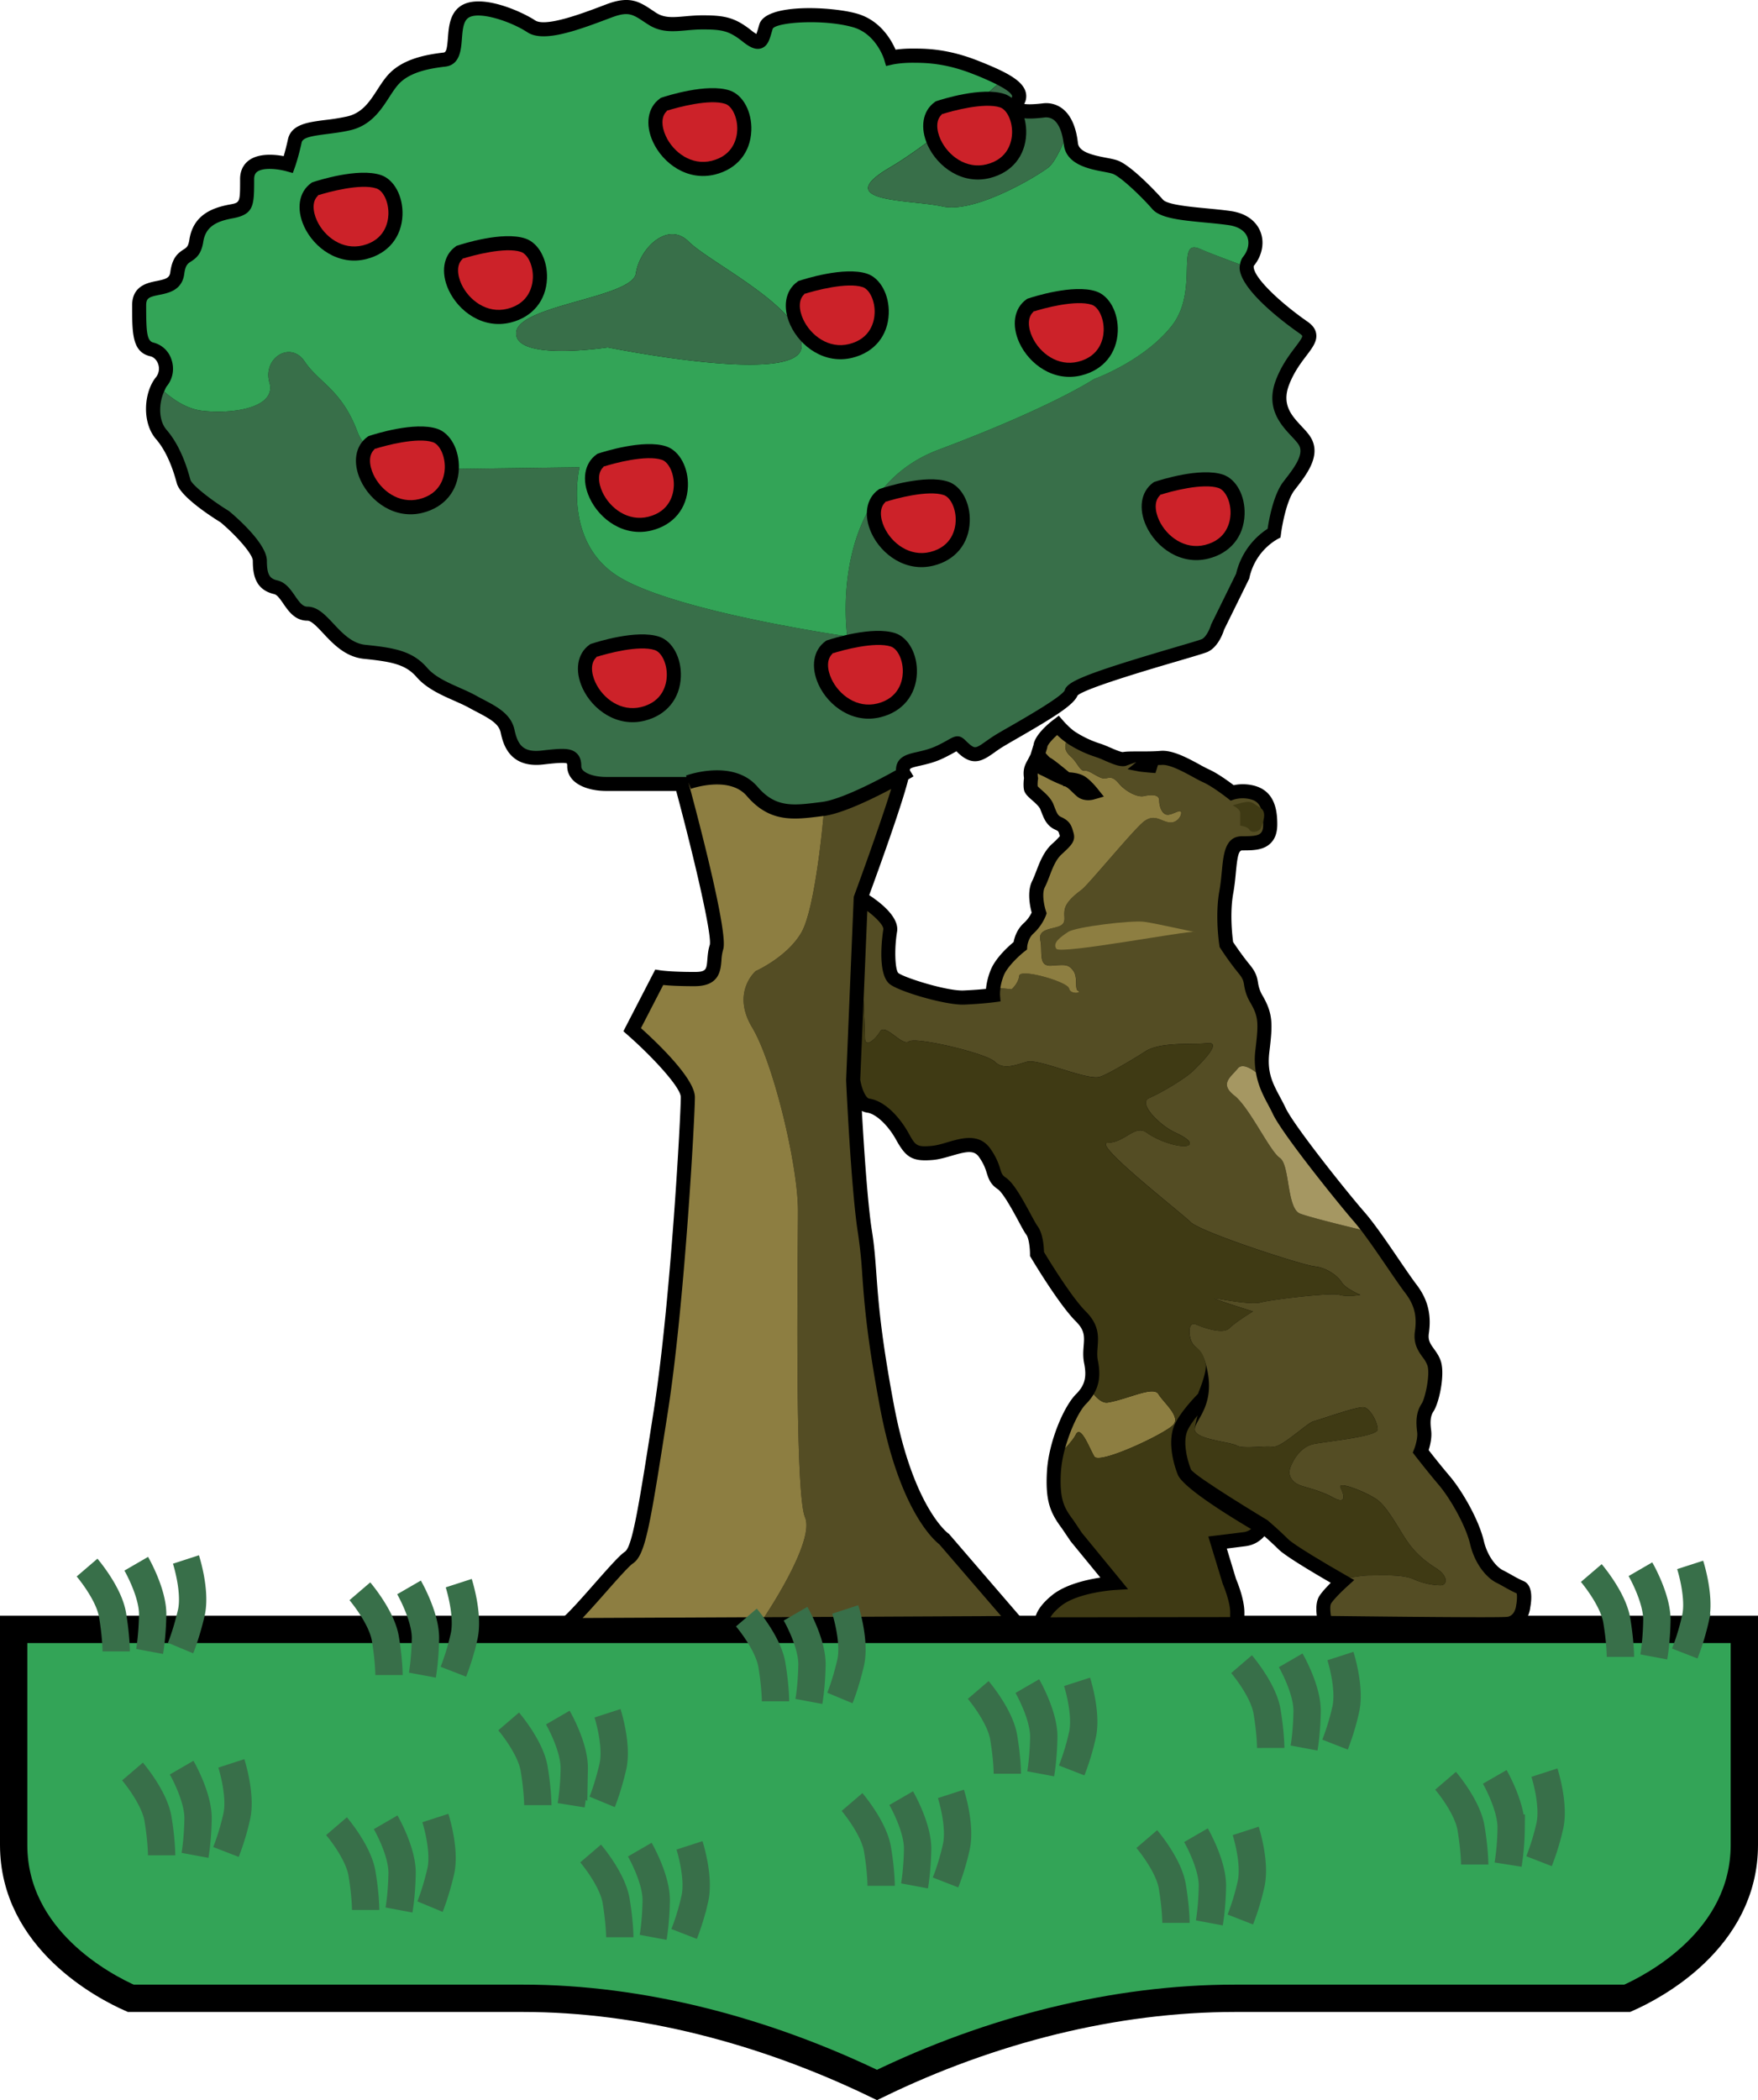<?xml version="1.0" encoding="UTF-8" standalone="no"?>
<svg
   width="877.586"
   height="1048.271"
   viewBox="0 0 67.664 80.824"
   version="1.1"
   id="svg972"
   sodipodi:docname="inmo-madrid.svg"
   inkscape:version="1.1.1 (3bf5ae0d25, 2021-09-20)"
   xmlns:inkscape="http://www.inkscape.org/namespaces/inkscape"
   xmlns:sodipodi="http://sodipodi.sourceforge.net/DTD/sodipodi-0.dtd"
   xmlns="http://www.w3.org/2000/svg"
   xmlns:svg="http://www.w3.org/2000/svg">
  <defs
     id="defs976" />
  <sodipodi:namedview
     id="namedview974"
     pagecolor="#ffffff"
     bordercolor="#666666"
     borderopacity="1.0"
     inkscape:pageshadow="2"
     inkscape:pageopacity="0.0"
     inkscape:pagecheckerboard="0"
     showgrid="false"
     fit-margin-top="0"
     fit-margin-left="0"
     fit-margin-right="0"
     fit-margin-bottom="0"
     inkscape:zoom="0.1558"
     inkscape:cx="635.43004"
     inkscape:cy="921.05263"
     inkscape:window-width="1680"
     inkscape:window-height="987"
     inkscape:window-x="-8"
     inkscape:window-y="1031"
     inkscape:window-maximized="1"
     inkscape:current-layer="svg972" />
  <path
     fill-rule="evenodd"
     clip-rule="evenodd"
     fill="#ffffff"
     fill-opacity="0"
     d="M -62.275,-80.157 H 130.481 V 112.599 H -62.275 Z"
     id="path824" />
  <path
     d="m 0.526,62.707 v 8.295 c 0,3.646 3.508,5.462 4.507,5.902 h 15.1 c 4.525,0 9.259,1.222 13.622,3.335 4.378,-2.131 9.162,-3.335 13.775,-3.335 h 15.1 c 1,-0.44 4.508,-2.257 4.508,-5.902 v -8.295 z"
     fill-rule="evenodd"
     clip-rule="evenodd"
     fill="#33a457"
     stroke="#000000"
     stroke-width="1.052"
     stroke-miterlimit="2.613"
     id="path886" />
  <path
     d="m 58.635,60.846 a 4.683,4.683 0 0 1 -0.451,-0.234 c -0.117,-0.065 -0.24,-0.133 -0.35,-0.189 -0.209,-0.104 -0.572,-0.488 -0.723,-1.121 -0.189,-0.807 -0.828,-1.922 -1.311,-2.492 a 30.714,30.714 0 0 1 -0.812,-1.002 c 0.055,-0.178 0.131,-0.479 0.096,-0.76 -0.039,-0.301 -0.037,-0.539 0.086,-0.725 0.221,-0.329 0.447,-1.4 0.293,-1.915 -0.061,-0.204 -0.17,-0.356 -0.266,-0.49 -0.145,-0.2 -0.24,-0.333 -0.201,-0.604 0.105,-0.734 -0.045,-1.318 -0.486,-1.891 -0.158,-0.207 -0.4,-0.562 -0.656,-0.936 -0.447,-0.658 -0.955,-1.403 -1.344,-1.848 -0.619,-0.706 -2.701,-3.306 -3.029,-4.003 a 9.162,9.162 0 0 0 -0.223,-0.434 c -0.277,-0.521 -0.496,-0.933 -0.402,-1.711 0.127,-1.056 0.15,-1.456 -0.25,-2.156 a 1.342,1.342 0 0 1 -0.186,-0.516 c -0.031,-0.188 -0.064,-0.383 -0.316,-0.689 -0.32,-0.392 -0.57,-0.77 -0.643,-0.878 -0.029,-0.226 -0.135,-1.11 0.008,-1.887 0.049,-0.275 0.076,-0.547 0.098,-0.787 0.051,-0.529 0.092,-0.851 0.24,-0.851 0.404,0 0.822,0 1.1,-0.278 0.172,-0.17 0.254,-0.408 0.254,-0.728 0,-0.524 -0.088,-1.245 -0.842,-1.472 a 1.745,1.745 0 0 0 -0.836,-0.032 c -0.191,-0.145 -0.625,-0.461 -0.949,-0.605 a 4.99,4.99 0 0 1 -0.355,-0.185 c -0.465,-0.252 -1.041,-0.568 -1.508,-0.53 -0.248,0.022 -0.545,0.022 -0.805,0.022 -0.322,0 -0.525,0 -0.654,0.026 l 0.008,-10e-4 c -0.08,0.003 -0.34,-0.109 -0.494,-0.176 -0.152,-0.065 -0.297,-0.128 -0.424,-0.164 a 4.03,4.03 0 0 1 -0.918,-0.44 c -0.225,-0.15 -0.461,-0.425 -0.465,-0.428 l -0.166,-0.193 -0.203,0.154 c -0.172,0.131 -0.734,0.588 -0.775,0.997 l 0.01,-0.05 -0.098,0.324 -0.02,0.065 -0.061,0.116 c -0.018,0.037 -0.037,0.071 -0.055,0.104 -0.1,0.179 -0.188,0.354 -0.139,0.692 -0.01,0.08 -0.031,0.285 0,0.448 0.031,0.154 0.156,0.265 0.316,0.405 0.115,0.102 0.271,0.242 0.312,0.344 l 0.041,0.105 c 0.102,0.264 0.207,0.538 0.541,0.686 0.113,0.052 0.115,0.059 0.15,0.173 l 0.021,0.072 a 2.924,2.924 0 0 1 -0.305,0.304 c -0.311,0.287 -0.465,0.685 -0.6,1.036 -0.055,0.142 -0.105,0.275 -0.162,0.389 -0.203,0.407 -0.082,0.976 -0.018,1.213 a 1.335,1.335 0 0 1 -0.301,0.404 c -0.268,0.24 -0.361,0.559 -0.395,0.732 -0.189,0.157 -0.682,0.594 -0.877,1.064 a 2.667,2.667 0 0 0 -0.186,0.737 c -0.188,0.02 -0.48,0.044 -0.861,0.061 -0.643,0.028 -2.291,-0.495 -2.513,-0.673 -0.118,-0.114 -0.165,-0.886 -0.048,-1.588 0.093,-0.56 -0.647,-1.13 -1.072,-1.407 0.335,-0.913 1.257,-3.457 1.504,-4.455 l 0.201,-0.116 -0.139,-0.233 c 0,-0.069 0,-0.09 0.393,-0.179 0.256,-0.058 0.574,-0.129 0.932,-0.306 0.201,-0.099 0.338,-0.176 0.43,-0.228 l 0.037,-0.021 c 0.043,0.045 0.092,0.095 0.18,0.165 0.52,0.421 0.898,0.151 1.268,-0.108 0.082,-0.059 0.166,-0.119 0.262,-0.181 0.133,-0.085 0.377,-0.226 0.658,-0.388 1.471,-0.846 2.148,-1.283 2.293,-1.634 0.289,-0.274 2.801,-1.014 3.879,-1.329 0.689,-0.203 1.025,-0.303 1.131,-0.351 0.406,-0.188 0.594,-0.732 0.631,-0.853 l 0.951,-1.932 0.016,-0.03 0.006,-0.032 a 2.279,2.279 0 0 1 1.072,-1.486 l 0.125,-0.066 0.02,-0.141 c 0.041,-0.336 0.219,-1.292 0.514,-1.675 l 0.041,-0.053 c 0.424,-0.546 0.949,-1.225 0.643,-1.884 -0.086,-0.187 -0.24,-0.351 -0.404,-0.526 -0.381,-0.408 -0.777,-0.831 -0.484,-1.597 0.188,-0.489 0.453,-0.839 0.666,-1.12 0.236,-0.312 0.424,-0.559 0.377,-0.851 -0.027,-0.175 -0.135,-0.323 -0.326,-0.457 -0.959,-0.664 -2.012,-1.618 -2.076,-2.078 -0.01,-0.06 0.006,-0.079 0.014,-0.088 0.312,-0.387 0.406,-0.884 0.244,-1.297 -0.098,-0.251 -0.379,-0.689 -1.15,-0.799 -0.297,-0.042 -0.621,-0.073 -0.932,-0.103 -0.637,-0.06 -1.506,-0.143 -1.67,-0.333 -0.219,-0.252 -1.213,-1.313 -1.74,-1.507 -0.119,-0.044 -0.271,-0.073 -0.449,-0.107 -0.551,-0.105 -1.049,-0.227 -1.086,-0.572 -0.045,-0.421 -0.184,-0.99 -0.58,-1.307 a 1.026,1.026 0 0 0 -0.779,-0.213 c -0.432,0.05 -0.621,0.037 -0.707,0.02 a 0.605,0.605 0 0 0 0.041,-0.506 c -0.154,-0.426 -0.779,-0.746 -1.811,-1.153 -1.188,-0.471 -2.035,-0.471 -2.543,-0.471 -0.268,0 -0.486,0.021 -0.639,0.042 -0.166,-0.383 -0.595,-1.134 -1.486,-1.387 -0.962,-0.274 -3.502,-0.408 -3.754,0.407 a 5.288,5.288 0 0 0 -0.05,0.17 3.59,3.59 0 0 1 -0.067,0.206 1.402,1.402 0 0 1 -0.188,-0.132 C 28.292,0.674 27.9,0.59 27.045,0.59 c -0.249,0 -0.478,0.02 -0.679,0.038 -0.465,0.041 -0.801,0.071 -1.126,-0.144 l -0.112,-0.075 c -0.506,-0.338 -0.873,-0.583 -1.76,-0.254 l -0.254,0.096 c -0.687,0.259 -2.116,0.799 -2.516,0.534 -0.52,-0.343 -2.18,-1.103 -2.924,-0.513 -0.365,0.289 -0.403,0.784 -0.434,1.182 -0.03,0.391 -0.059,0.557 -0.162,0.568 -0.702,0.081 -1.577,0.25 -2.123,0.838 -0.161,0.174 -0.296,0.384 -0.428,0.587 -0.299,0.462 -0.582,0.899 -1.163,1.034 a 8.189,8.189 0 0 1 -0.833,0.135 c -0.68,0.086 -1.322,0.167 -1.449,0.75 -0.06,0.274 -0.119,0.492 -0.163,0.642 -0.349,-0.064 -0.961,-0.122 -1.347,0.169 -0.151,0.114 -0.331,0.331 -0.331,0.715 0,0.904 0,0.904 -0.389,0.977 -0.649,0.119 -1.413,0.382 -1.563,1.355 -0.041,0.26 -0.103,0.301 -0.229,0.381 -0.224,0.145 -0.431,0.319 -0.505,0.867 -0.028,0.213 -0.137,0.265 -0.525,0.342 -0.353,0.07 -0.944,0.188 -0.944,0.938 0,1.082 0,1.797 0.699,1.959 0.136,0.031 0.249,0.144 0.303,0.3 a 0.53,0.53 0 0 1 -0.086,0.507 c -0.46,0.566 -0.558,1.731 0.005,2.383 0.493,0.568 0.723,1.421 0.799,1.7 0.137,0.509 1.302,1.265 1.687,1.503 0.6,0.507 1.238,1.218 1.238,1.478 0,0.54 0.098,1.114 0.821,1.282 0.118,0.026 0.232,0.193 0.354,0.369 0.201,0.291 0.451,0.654 0.929,0.654 0.151,0 0.379,0.244 0.599,0.479 0.382,0.408 0.856,0.916 1.574,0.989 1.058,0.108 1.603,0.213 2.023,0.698 0.379,0.438 0.941,0.688 1.438,0.908 0.213,0.095 0.415,0.184 0.591,0.281 0.1,0.056 0.2,0.108 0.296,0.158 0.52,0.273 0.843,0.458 0.915,0.792 0.082,0.379 0.3,1.385 1.641,1.229 0.304,-0.035 0.806,-0.093 0.909,-0.038 a 0.332,0.332 0 0 1 0.011,0.108 c 0,0.202 0.08,0.389 0.231,0.541 0.256,0.254 0.728,0.407 1.262,0.407 h 2.701 c 0.712,2.654 1.38,5.547 1.294,5.923 -0.063,0.189 -0.079,0.381 -0.093,0.548 -0.033,0.4 -0.041,0.495 -0.493,0.495 -0.93,0 -1.315,-0.061 -1.319,-0.062 l -0.194,-0.031 -0.091,0.175 -1.039,2.012 -0.097,0.189 0.159,0.14 c 0.986,0.866 2.05,2.027 2.05,2.393 0,0.726 -0.392,7.916 -1.036,12.033 -0.565,3.617 -0.823,5.269 -1.116,5.464 -0.199,0.133 -0.576,0.555 -1.173,1.232 -0.441,0.502 -1.109,1.258 -1.277,1.345 l 0.124,0.52 17.397,-0.082 0.588,-0.003 -0.383,-0.446 -2.779,-3.226 -0.021,-0.026 -0.031,-0.021 c -0.012,-0.008 -1.352,-1.001 -2.092,-4.954 -0.502,-2.674 -0.597,-3.98 -0.673,-5.03 -0.042,-0.571 -0.077,-1.065 -0.17,-1.648 -0.169,-1.059 -0.312,-3.258 -0.389,-4.627 a 0.62,0.62 0 0 0 0.212,0.068 c 0.332,0.048 0.794,0.482 1.1,1.032 0.375,0.677 0.61,0.862 1.43,0.788 0.24,-0.022 0.482,-0.094 0.717,-0.162 0.586,-0.172 0.863,-0.219 1.049,0.047 0.191,0.273 0.252,0.463 0.303,0.629 0.066,0.206 0.133,0.42 0.418,0.609 0.209,0.141 0.59,0.845 0.795,1.224 0.135,0.252 0.232,0.433 0.307,0.532 0.096,0.126 0.141,0.52 0.141,0.746 v 0.073 l 0.039,0.065 c 0.043,0.072 1.062,1.788 1.729,2.454 0.344,0.343 0.324,0.579 0.297,0.937 -0.016,0.198 -0.033,0.423 0.02,0.678 0.105,0.534 0.023,0.845 -0.316,1.184 -0.473,0.473 -1.051,1.842 -1.117,2.967 -0.066,1.133 0.123,1.591 0.572,2.191 l 0.338,0.5 c 0.01,0.014 0.721,0.88 1.146,1.399 -0.529,0.08 -1.35,0.264 -1.861,0.679 -0.855,0.696 -0.656,1.168 -0.607,1.256 l 0.076,0.141 h 0.16 l 7.346,-0.01 0.049,0.049 c 0.006,0 0.172,-0.069 0.172,-0.069 0.199,-0.082 0.209,-0.298 0.209,-0.703 0,-0.521 -0.283,-1.198 -0.322,-1.289 l -0.355,-1.171 0.719,-0.091 c 0.35,-0.043 0.58,-0.221 0.727,-0.385 0.158,0.14 0.367,0.329 0.541,0.503 0.27,0.27 1.436,0.957 2.014,1.291 -0.15,0.151 -0.326,0.338 -0.43,0.494 -0.238,0.357 -0.07,1.004 -0.035,1.129 l 0.057,0.194 0.201,0.003 c 0.264,0.003 6.484,0.081 7.033,0.035 0.607,-0.051 0.822,-0.615 0.852,-0.907 0.056,-0.3 0.108,-0.868 -0.263,-1.016 z"
     fill-rule="evenodd"
     clip-rule="evenodd"
     id="path892" />
  <path
     d="m 49.704,16.784 c -0.4,-0.43 -1.008,-1.079 -0.594,-2.162 0.213,-0.561 0.518,-0.962 0.738,-1.254 0.113,-0.149 0.285,-0.375 0.275,-0.438 0,-10e-4 -0.01,-0.034 -0.1,-0.096 -0.363,-0.251 -2.178,-1.55 -2.305,-2.448 a 0.612,0.612 0 0 1 0.01,-0.21 37.75,37.75 0 0 1 -1.557,-0.604 c -0.949,-0.407 0,1.628 -1.084,2.983 -1.086,1.356 -2.984,2.035 -2.984,2.035 0,0 -1.627,1.084 -5.967,2.712 -4.339,1.626 -3.525,7.187 -3.525,7.187 0,0 -6.645,-0.948 -8.815,-2.306 -2.169,-1.355 -1.491,-4.203 -1.491,-4.203 l -4.644,0.062 c 0,0 -3.291,0.215 -3.9,-1.418 -0.609,-1.634 -1.491,-1.899 -2.034,-2.713 -0.542,-0.813 -1.627,-0.136 -1.356,0.813 0.271,0.949 -1.356,1.22 -2.576,1.084 -0.58,-0.063 -1.093,-0.404 -1.478,-0.742 -0.192,0.41 -0.244,1.087 0.098,1.481 0.574,0.663 0.829,1.605 0.913,1.915 0.05,0.185 0.736,0.743 1.47,1.196 l 0.017,0.01 0.016,0.014 c 0.338,0.283 1.441,1.261 1.441,1.901 0,0.562 0.129,0.69 0.401,0.753 0.323,0.075 0.511,0.349 0.678,0.59 0.18,0.261 0.299,0.421 0.483,0.421 0.387,0 0.682,0.315 0.996,0.65 0.336,0.359 0.717,0.767 1.233,0.819 1.101,0.113 1.811,0.229 2.377,0.883 0.299,0.347 0.782,0.562 1.248,0.768 0.215,0.096 0.437,0.194 0.635,0.303 0.095,0.054 0.191,0.104 0.285,0.153 0.523,0.274 1.064,0.559 1.193,1.157 0.127,0.586 0.332,0.888 1.049,0.805 0.736,-0.084 1.1,-0.116 1.336,0.095 0.169,0.149 0.188,0.365 0.188,0.515 0,0.035 0.008,0.092 0.073,0.156 0.151,0.152 0.497,0.25 0.878,0.25 h 3.099 l -0.02,-0.055 c 0.074,-0.026 1.828,-0.647 2.753,0.432 0.694,0.81 1.362,0.725 2.374,0.598 l 0.099,-0.012 c 0.753,-0.095 2.165,-0.836 2.855,-1.221 0.003,-0.52 0.434,-0.618 0.815,-0.703 0.238,-0.055 0.512,-0.116 0.811,-0.264 0.188,-0.093 0.312,-0.163 0.402,-0.215 0.246,-0.137 0.408,-0.209 0.652,0.039 0.041,0.041 0.092,0.091 0.172,0.158 0.188,0.15 0.229,0.143 0.613,-0.131 0.084,-0.059 0.178,-0.125 0.283,-0.193 0.143,-0.093 0.393,-0.236 0.682,-0.401 0.578,-0.334 1.938,-1.114 2.068,-1.369 0,0 -0.004,0.008 -0.008,0.022 0.068,-0.339 0.689,-0.627 4.227,-1.667 0.482,-0.142 0.979,-0.287 1.057,-0.323 0.15,-0.069 0.295,-0.359 0.35,-0.543 l 0.008,-0.023 0.01,-0.021 0.949,-1.929 a 2.836,2.836 0 0 1 1.213,-1.73 c 0.053,-0.359 0.229,-1.322 0.605,-1.808 l 0.041,-0.054 c 0.35,-0.451 0.746,-0.963 0.578,-1.323 -0.05,-0.105 -0.175,-0.239 -0.309,-0.381 z"
     fill-rule="evenodd"
     clip-rule="evenodd"
     fill="#386f49"
     id="path894" />
  <path
     d="m 10.371,14.725 c -0.271,-0.949 0.814,-1.627 1.356,-0.813 0.543,0.813 1.425,1.079 2.034,2.713 0.61,1.633 3.9,1.418 3.9,1.418 l 4.644,-0.062 c 0,0 -0.678,2.848 1.491,4.203 2.17,1.357 8.815,2.306 8.815,2.306 0,0 -0.814,-5.561 3.525,-7.187 4.34,-1.628 5.967,-2.712 5.967,-2.712 0,0 1.898,-0.678 2.984,-2.035 1.084,-1.355 0.135,-3.391 1.084,-2.983 0.381,0.163 0.977,0.39 1.557,0.604 a 0.612,0.612 0 0 1 0.119,-0.296 c 0.191,-0.235 0.252,-0.525 0.162,-0.758 -0.096,-0.244 -0.354,-0.407 -0.723,-0.459 -0.285,-0.041 -0.602,-0.071 -0.908,-0.1 -0.922,-0.088 -1.721,-0.164 -2.027,-0.519 -0.402,-0.464 -1.211,-1.24 -1.518,-1.354 -0.076,-0.028 -0.217,-0.055 -0.363,-0.083 -0.539,-0.102 -1.439,-0.273 -1.523,-1.046 l -0.014,-0.079 c -0.189,0.436 -0.4,0.824 -0.592,0.969 -0.543,0.407 -2.848,1.763 -4.068,1.492 -1.221,-0.271 -4.34,-0.136 -2.035,-1.492 1.306,-0.768 2.958,-2.144 4.146,-3.194 a 10.969,10.969 0 0 0 -0.934,-0.41 c -1.092,-0.433 -1.875,-0.433 -2.344,-0.433 -0.448,0 -0.75,0.068 -0.753,0.068 0,0 -0.249,0.058 -0.249,0.056 l -0.072,-0.245 c -0.003,-0.01 -0.302,-0.99 -1.199,-1.246 -1.128,-0.321 -2.918,-0.199 -3.09,0.053 a 6.259,6.259 0 0 0 -0.045,0.153 c -0.079,0.271 -0.152,0.527 -0.4,0.606 -0.242,0.078 -0.485,-0.078 -0.713,-0.259 -0.522,-0.413 -0.783,-0.468 -1.542,-0.468 -0.225,0 -0.432,0.018 -0.631,0.036 -0.509,0.045 -0.99,0.087 -1.473,-0.232 l -0.114,-0.073 c -0.48,-0.322 -0.642,-0.429 -1.271,-0.197 l -0.251,0.094 C 22.052,1.234 20.881,1.626 20.297,1.241 19.659,0.82 18.389,0.398 18.008,0.7 c -0.179,0.142 -0.205,0.476 -0.23,0.799 -0.033,0.422 -0.077,1 -0.641,1.065 -0.609,0.07 -1.362,0.21 -1.787,0.667 -0.129,0.14 -0.247,0.321 -0.371,0.513 -0.312,0.483 -0.701,1.084 -1.496,1.268 -0.308,0.071 -0.616,0.11 -0.887,0.145 -0.586,0.074 -0.945,0.133 -0.986,0.327 -0.125,0.576 -0.25,0.923 -0.255,0.938 l -0.086,0.237 -0.243,-0.068 c -0.311,-0.088 -0.891,-0.159 -1.129,0.021 -0.049,0.037 -0.115,0.106 -0.115,0.282 0,1.014 0,1.356 -0.833,1.509 -0.609,0.113 -1.034,0.31 -1.126,0.906 -0.072,0.462 -0.264,0.621 -0.471,0.754 -0.129,0.084 -0.215,0.139 -0.261,0.483 -0.085,0.628 -0.61,0.731 -0.957,0.801 -0.412,0.082 -0.508,0.129 -0.508,0.406 0,1.012 0.022,1.372 0.279,1.431 a 0.978,0.978 0 0 1 0.694,0.652 c 0.122,0.355 0.056,0.739 -0.178,1.026 -0.041,0.051 -0.07,0.132 -0.104,0.204 0.385,0.338 0.898,0.678 1.478,0.742 1.22,0.137 2.847,-0.134 2.576,-1.083 z m 14.104,-4.204 c 0.135,-0.949 1.22,-2.034 2.034,-1.221 0.813,0.814 4.476,2.577 4.34,4.069 -0.135,1.492 -7.459,0 -7.459,0 0,0 -3.525,0.542 -3.525,-0.542 0,-1.084 4.474,-1.357 4.61,-2.306 z"
     fill-rule="evenodd"
     clip-rule="evenodd"
     fill="#33a457"
     id="path896" />
  <path
     d="m 23.39,13.369 c 0,0 7.324,1.492 7.459,0 0.136,-1.492 -3.526,-3.255 -4.34,-4.069 -0.813,-0.813 -1.898,0.271 -2.034,1.221 -0.136,0.949 -4.611,1.221 -4.611,2.306 0,1.085 3.526,0.542 3.526,0.542 z M 36.274,7.945 c 1.221,0.271 3.525,-1.085 4.068,-1.492 0.191,-0.145 0.402,-0.533 0.592,-0.969 -0.055,-0.409 -0.182,-0.716 -0.367,-0.863 a 0.489,0.489 0 0 0 -0.377,-0.098 c -0.641,0.074 -1.076,0.064 -1.264,-0.212 -0.072,-0.108 -0.129,-0.293 0.016,-0.562 0.021,-0.037 0.016,-0.052 0.01,-0.064 -0.047,-0.128 -0.285,-0.281 -0.566,-0.424 -1.188,1.05 -2.84,2.426 -4.146,3.194 -2.307,1.354 0.813,1.218 2.034,1.49 z"
     fill-rule="evenodd"
     clip-rule="evenodd"
     fill="#386f49"
     id="path898" />
  <path
     d="m 58.375,61.322 a 6.175,6.175 0 0 1 -0.455,-0.236 c -0.113,-0.063 -0.23,-0.13 -0.328,-0.178 -0.373,-0.186 -0.828,-0.717 -1.008,-1.483 -0.166,-0.704 -0.754,-1.74 -1.197,-2.267 -0.475,-0.56 -0.912,-1.129 -0.918,-1.134 0,0 -0.094,-0.122 -0.092,-0.122 l 0.057,-0.144 c 0.041,-0.104 0.141,-0.421 0.111,-0.645 -0.045,-0.364 -0.057,-0.748 0.174,-1.093 0.129,-0.193 0.33,-1.107 0.225,-1.458 a 1.12,1.12 0 0 0 -0.188,-0.33 c -0.162,-0.227 -0.367,-0.509 -0.297,-0.998 0.086,-0.594 -0.025,-1.023 -0.379,-1.483 -0.168,-0.219 -0.402,-0.562 -0.674,-0.96 -0.342,-0.501 -0.717,-1.051 -1.039,-1.469 -0.66,-0.158 -1.945,-0.476 -2.328,-0.618 -0.52,-0.195 -0.389,-1.883 -0.779,-2.143 -0.389,-0.26 -1.168,-1.947 -1.752,-2.401 -0.584,-0.455 -0.129,-0.715 0.131,-1.039 0.164,-0.206 0.486,-0.02 0.699,0.145 a 2.84,2.84 0 0 1 -0.021,-0.84 c 0.127,-1.055 0.125,-1.286 -0.182,-1.823 a 1.817,1.817 0 0 1 -0.25,-0.693 c -0.025,-0.149 -0.041,-0.241 -0.201,-0.438 -0.395,-0.482 -0.697,-0.957 -0.711,-0.978 l -0.031,-0.048 -0.008,-0.055 c -0.008,-0.047 -0.178,-1.139 0.002,-2.124 0.045,-0.253 0.068,-0.501 0.092,-0.741 0.062,-0.66 0.127,-1.343 0.779,-1.343 0.656,0 0.811,-0.042 0.811,-0.463 0,-0.718 -0.219,-0.882 -0.455,-0.952 a 1.208,1.208 0 0 0 -0.658,-0.002 l -0.139,0.046 -0.115,-0.091 c -0.006,-0.004 -0.584,-0.457 -0.938,-0.614 -0.111,-0.049 -0.242,-0.121 -0.395,-0.204 -0.357,-0.195 -0.898,-0.491 -1.203,-0.465 -0.047,0.004 -0.098,0 -0.146,0.004 l -0.096,0.309 a 11.297,11.297 0 0 1 -0.621,-0.059 l -0.453,-0.088 0.332,-0.269 c -0.035,0.003 -0.393,0.137 -0.412,0.142 -0.221,0.044 -0.492,-0.074 -0.809,-0.211 a 3.496,3.496 0 0 0 -0.357,-0.141 4.512,4.512 0 0 1 -1.07,-0.512 c -0.018,-0.012 -0.029,-0.026 -0.047,-0.04 -0.053,0.153 -0.061,0.331 0.176,0.537 0.26,0.228 0.357,0.585 0.551,0.552 0.195,-0.032 0.584,0.357 0.812,0.291 0.227,-0.064 0.324,0 0.52,0.229 0.193,0.227 0.648,0.519 0.941,0.454 0.291,-0.064 0.584,-0.064 0.584,0.162 0,0.228 0.098,0.52 0.293,0.552 0.193,0.033 0.518,-0.227 0.551,-0.097 0.031,0.13 -0.162,0.454 -0.486,0.39 -0.324,-0.064 -0.553,-0.325 -0.941,-0.033 -0.391,0.293 -2.143,2.436 -2.402,2.629 -0.26,0.195 -0.584,0.455 -0.648,0.747 -0.066,0.292 0.096,0.52 -0.195,0.649 -0.293,0.13 -0.844,0.098 -0.746,0.551 0.096,0.455 -0.098,1.007 0.422,0.976 0.52,-0.033 0.648,-0.066 0.844,0.194 0.195,0.259 0.033,0.713 0.195,0.778 0.162,0.065 -0.293,0.163 -0.357,-0.097 -0.066,-0.26 -1.883,-0.78 -1.916,-0.487 -0.031,0.292 -0.291,0.519 -0.291,0.519 l -0.434,-0.046 a 1.505,1.505 0 0 0 -0.02,0.26 l 0.02,0.256 -0.256,0.034 c -0.018,0.002 -0.459,0.059 -1.135,0.089 -0.703,0.031 -2.511,-0.499 -2.875,-0.791 -0.519,-0.415 -0.256,-2.032 -0.245,-2.101 0.023,-0.135 -0.245,-0.432 -0.616,-0.711 l -0.143,3.426 c 0.032,0.771 0.054,1.355 0.054,1.467 0,0.391 0.39,0.065 0.585,-0.259 0.194,-0.324 0.843,0.583 1.103,0.39 0.26,-0.195 2.986,0.453 3.311,0.778 0.324,0.324 0.779,0.13 1.234,0 0.453,-0.13 2.271,0.715 2.791,0.584 0.289,-0.072 1.492,-0.8 1.752,-0.974 0.586,-0.389 1.818,-0.26 2.402,-0.324 0.584,-0.064 -0.195,0.714 -0.52,1.038 -0.324,0.325 -1.266,0.877 -1.721,1.071 -0.453,0.195 0.416,1.062 1.008,1.331 0.713,0.324 0.648,0.52 0.324,0.52 -0.324,0 -0.975,-0.195 -1.428,-0.52 -0.455,-0.324 -0.846,0.39 -1.494,0.39 -0.648,0 2.791,2.662 3.182,3.051 0.389,0.39 4.303,1.661 4.777,1.709 0.477,0.048 0.904,0.38 1.047,0.618 0.143,0.237 0.713,0.476 0.713,0.476 0,0 -0.475,0.096 -0.807,0 -0.334,-0.095 -2.664,0.19 -2.998,0.286 -0.332,0.094 -1.189,-0.048 -1.713,-0.143 -0.523,-0.096 1.383,0.495 1.383,0.495 0,0 -0.668,0.408 -0.906,0.646 -0.238,0.238 -0.951,0 -1.283,-0.143 -0.334,-0.142 -0.287,0.477 -0.145,0.714 0.145,0.238 0.342,0.185 0.516,0.796 0.445,1.569 -0.42,2.153 -0.42,2.533 0,0.38 1.379,0.476 1.617,0.618 0.238,0.142 1.047,0 1.379,0.048 0.334,0.048 1.312,-0.912 1.58,-0.985 0.355,-0.097 1.703,-0.584 1.939,-0.537 0.238,0.049 0.523,0.571 0.523,0.856 0,0.286 -2.188,0.476 -2.52,0.571 -0.334,0.095 -0.619,0.38 -0.809,0.809 -0.191,0.428 0.094,0.665 0.332,0.761 0.238,0.096 0.762,0.19 1.285,0.476 0.521,0.286 0.428,-0.095 0.285,-0.38 -0.143,-0.286 1.045,0.19 1.426,0.476 0.381,0.286 0.809,1.094 1.094,1.521 0.285,0.429 0.619,0.762 1.143,1.094 0.523,0.334 0.428,0.666 0.189,0.666 -0.236,0 -0.617,-0.047 -1.047,-0.237 -0.428,-0.19 -1.188,-0.143 -1.711,-0.143 -0.168,0 -0.441,0.036 -0.732,0.084 l 0.164,0.093 -0.277,0.252 c -0.125,0.112 -0.479,0.449 -0.611,0.648 -0.047,0.071 -0.041,0.281 -0.008,0.484 2.283,0.028 6.361,0.069 6.768,0.035 0.303,-0.025 0.354,-0.382 0.361,-0.446 0.033,-0.17 0.041,-0.376 0.019,-0.457 z"
     fill-rule="evenodd"
     clip-rule="evenodd"
     fill="#544d24"
     id="path900" />
  <path
     d="m 42.12,56.054 c 0.195,0.324 2.793,-0.909 3.051,-1.234 0.26,-0.324 -0.389,-0.844 -0.584,-1.168 -0.193,-0.325 -1.168,0.194 -1.947,0.324 -0.18,0.031 -0.373,-0.113 -0.545,-0.32 a 2.028,2.028 0 0 1 -0.301,0.383 c -0.246,0.245 -0.596,0.952 -0.801,1.707 0.178,-0.192 0.342,-0.39 0.414,-0.536 0.193,-0.39 0.519,0.519 0.713,0.844 z m -2.889,-18.502 c 0.033,-0.293 1.85,0.228 1.916,0.487 0.064,0.26 0.52,0.162 0.357,0.097 -0.163,-0.065 0,-0.52 -0.195,-0.778 -0.195,-0.261 -0.324,-0.228 -0.844,-0.194 -0.52,0.031 -0.326,-0.521 -0.422,-0.976 -0.098,-0.453 0.453,-0.421 0.746,-0.551 0.291,-0.13 0.129,-0.357 0.195,-0.649 0.064,-0.292 0.389,-0.552 0.648,-0.747 0.26,-0.193 2.012,-2.336 2.402,-2.629 0.389,-0.292 0.617,-0.031 0.941,0.033 0.324,0.064 0.518,-0.26 0.486,-0.39 -0.033,-0.13 -0.357,0.13 -0.551,0.097 -0.195,-0.032 -0.293,-0.324 -0.293,-0.552 0,-0.227 -0.293,-0.227 -0.584,-0.162 -0.293,0.064 -0.748,-0.228 -0.941,-0.454 -0.195,-0.229 -0.293,-0.293 -0.52,-0.229 -0.229,0.066 -0.617,-0.323 -0.812,-0.291 -0.193,0.033 -0.291,-0.324 -0.551,-0.552 -0.236,-0.206 -0.229,-0.384 -0.176,-0.537 a 2.795,2.795 0 0 1 -0.344,-0.288 c -0.205,0.184 -0.371,0.381 -0.379,0.463 l -0.002,0.025 -0.008,0.025 -0.055,0.183 c 0.072,0.084 0.145,0.161 0.176,0.179 0.129,0.064 0.512,0.379 0.729,0.56 0.133,0.008 0.361,0.034 0.537,0.122 0.236,0.118 0.494,0.433 0.545,0.495 l 0.254,0.318 -0.393,0.112 c -0.035,0.01 -0.369,0.097 -0.633,-0.114 -0.059,-0.048 -0.115,-0.104 -0.176,-0.162 -0.094,-0.092 -0.207,-0.198 -0.297,-0.233 h -0.041 l -0.045,-0.038 a 5.539,5.539 0 0 1 -0.594,-0.271 5.41,5.41 0 0 0 -0.271,-0.133 c -0.033,-0.014 -0.062,-0.036 -0.094,-0.056 -0.002,0.042 -0.006,0.078 0.006,0.144 l 0.008,0.045 -0.006,0.046 c -0.01,0.068 -0.018,0.188 -0.01,0.262 0.029,0.032 0.092,0.091 0.145,0.137 0.164,0.145 0.367,0.325 0.457,0.548 l 0.043,0.111 c 0.094,0.243 0.137,0.334 0.254,0.386 0.316,0.14 0.393,0.314 0.451,0.512 l 0.018,0.061 c 0.115,0.345 -0.062,0.51 -0.453,0.87 -0.217,0.201 -0.342,0.521 -0.459,0.832 -0.057,0.148 -0.115,0.3 -0.186,0.437 -0.111,0.224 -0.031,0.675 0.045,0.905 l 0.029,0.09 -0.031,0.09 c -0.006,0.015 -0.145,0.389 -0.482,0.693 -0.205,0.185 -0.234,0.49 -0.234,0.491 l -0.008,0.12 -0.096,0.074 c -0.172,0.135 -0.648,0.562 -0.795,0.914 a 2.194,2.194 0 0 0 -0.135,0.495 l 0.434,0.046 c 0.003,0 0.263,-0.227 0.294,-0.519 z"
     fill-rule="evenodd"
     clip-rule="evenodd"
     fill="#8d7e41"
     id="path902" />
  <path
     d="m 47.639,41.122 c -0.26,0.324 -0.715,0.584 -0.131,1.039 0.584,0.454 1.363,2.142 1.752,2.401 0.391,0.26 0.26,1.947 0.779,2.143 0.383,0.143 1.668,0.46 2.328,0.618 a 8.325,8.325 0 0 0 -0.266,-0.327 c -0.541,-0.619 -2.742,-3.342 -3.111,-4.129 -0.068,-0.144 -0.141,-0.278 -0.211,-0.41 -0.186,-0.349 -0.365,-0.718 -0.441,-1.19 -0.213,-0.164 -0.535,-0.351 -0.699,-0.145 z"
     fill-rule="evenodd"
     clip-rule="evenodd"
     fill="#a59762"
     id="path904" />
  <path
     d="m 48.514,31.093 c -0.26,-0.162 -0.324,-0.26 -0.551,-0.228 -0.229,0.032 -0.52,0.13 -0.52,0.13 0,0 0.291,0.13 0.291,0.292 v 0.486 c 0,0 0.293,0.033 0.357,0.162 0.064,0.131 0.389,0.098 0.455,-0.098 0.066,-0.192 0.228,-0.582 -0.032,-0.744 z"
     fill-rule="evenodd"
     clip-rule="evenodd"
     fill="#3f3a14"
     id="path906" />
  <path
     d="m 44.036,35.475 c -0.486,-0.065 -2.629,0.194 -2.922,0.389 -0.293,0.195 -0.617,0.422 -0.455,0.65 0.162,0.227 5.098,-0.715 5.324,-0.65 0.226,0.065 -1.461,-0.325 -1.947,-0.389 z"
     fill-rule="evenodd"
     clip-rule="evenodd"
     fill="#8d7e41"
     id="path908" />
  <path
     d="m 42.022,53.307 c -0.01,-0.198 0.016,-0.363 0.016,-0.363 a 2.141,2.141 0 0 0 -0.047,-0.525 c -0.131,-0.649 0.26,-1.104 -0.391,-1.753 -0.648,-0.649 -1.688,-2.401 -1.688,-2.401 0,0 0,-0.65 -0.195,-0.909 -0.193,-0.261 -0.777,-1.559 -1.168,-1.818 -0.389,-0.26 -0.193,-0.519 -0.648,-1.168 -0.455,-0.648 -1.299,-0.065 -2.014,0 -0.713,0.064 -0.844,-0.065 -1.168,-0.648 -0.324,-0.585 -0.843,-1.104 -1.298,-1.169 -0.454,-0.064 -0.584,-0.974 -0.584,-0.974 m -0.001,-0.002 0.292,-7.012"
     fill="none"
     stroke="#000000"
     stroke-width="0.162"
     stroke-miterlimit="2.613"
     id="path910" />
  <path
     d="m 25.402,3.791 c -0.476,0.339 -0.581,0.997 -0.268,1.674 0.381,0.823 1.323,1.517 2.391,1.25 0.84,-0.21 1.361,-0.842 1.393,-1.692 0.028,-0.723 -0.321,-1.371 -0.831,-1.541 -0.874,-0.291 -2.438,0.213 -2.613,0.271 l -0.038,0.013 z"
     fill-rule="evenodd"
     clip-rule="evenodd"
     id="path912" />
  <path
     d="m 27.915,3.997 c 0.272,0.091 0.478,0.542 0.461,1.005 -0.011,0.286 -0.129,0.974 -0.983,1.187 -0.781,0.195 -1.479,-0.331 -1.766,-0.952 -0.158,-0.342 -0.217,-0.786 0.091,-1.005 l -0.071,0.037 c 0.428,-0.143 1.672,-0.47 2.268,-0.272 z"
     fill-rule="evenodd"
     clip-rule="evenodd"
     fill="#cc2229"
     id="path914" />
  <path
     d="m 30.691,10.843 c -0.476,0.339 -0.581,0.997 -0.268,1.674 0.38,0.824 1.323,1.518 2.39,1.25 0.839,-0.21 1.361,-0.842 1.394,-1.692 0.027,-0.723 -0.322,-1.371 -0.832,-1.541 -0.875,-0.291 -2.437,0.213 -2.613,0.271 l -0.039,0.013 z"
     fill-rule="evenodd"
     clip-rule="evenodd"
     id="path916" />
  <path
     d="m 33.204,11.049 c 0.271,0.091 0.479,0.542 0.46,1.005 -0.011,0.286 -0.129,0.974 -0.983,1.187 -0.781,0.196 -1.479,-0.331 -1.767,-0.952 -0.158,-0.341 -0.217,-0.785 0.091,-1.005 l -0.072,0.037 c 0.43,-0.143 1.675,-0.47 2.271,-0.272 z"
     fill-rule="evenodd"
     clip-rule="evenodd"
     fill="#cc2229"
     id="path918" />
  <path
     d="m 39.506,11.521 c -0.477,0.34 -0.582,0.997 -0.27,1.675 0.381,0.823 1.324,1.517 2.391,1.25 0.84,-0.21 1.361,-0.843 1.395,-1.692 0.027,-0.723 -0.322,-1.371 -0.832,-1.54 -0.873,-0.292 -2.438,0.213 -2.611,0.271 l -0.039,0.013 z"
     fill-rule="evenodd"
     clip-rule="evenodd"
     id="path920" />
  <path
     d="m 42.02,11.728 c 0.271,0.09 0.477,0.541 0.459,1.005 -0.01,0.286 -0.129,0.973 -0.982,1.187 -0.781,0.195 -1.48,-0.331 -1.766,-0.951 -0.158,-0.342 -0.217,-0.786 0.09,-1.006 l -0.072,0.037 c 0.429,-0.144 1.673,-0.471 2.271,-0.272 z"
     fill-rule="evenodd"
     clip-rule="evenodd"
     fill="#cc2229"
     id="path922" />
  <path
     d="m 35.981,3.926 c -0.477,0.34 -0.582,0.997 -0.27,1.675 0.381,0.823 1.324,1.518 2.391,1.25 0.84,-0.21 1.361,-0.843 1.395,-1.692 0.027,-0.723 -0.322,-1.371 -0.832,-1.541 -0.875,-0.291 -2.438,0.213 -2.613,0.271 l -0.037,0.013 z"
     fill-rule="evenodd"
     clip-rule="evenodd"
     id="path924" />
  <path
     d="m 38.493,4.133 c 0.271,0.09 0.479,0.542 0.461,1.005 -0.012,0.286 -0.129,0.973 -0.982,1.187 -0.781,0.195 -1.48,-0.331 -1.768,-0.952 -0.158,-0.342 -0.217,-0.786 0.092,-1.005 l -0.072,0.037 c 0.429,-0.144 1.673,-0.471 2.269,-0.272 z"
     fill-rule="evenodd"
     clip-rule="evenodd"
     fill="#cc2229"
     id="path926" />
  <path
     d="m 17.537,9.487 c -0.477,0.34 -0.582,0.997 -0.269,1.674 0.381,0.824 1.324,1.517 2.391,1.25 0.839,-0.21 1.361,-0.842 1.394,-1.692 0.027,-0.723 -0.322,-1.37 -0.832,-1.54 -0.874,-0.292 -2.437,0.213 -2.612,0.271 l -0.039,0.013 z"
     fill-rule="evenodd"
     clip-rule="evenodd"
     id="path928" />
  <path
     d="m 20.049,9.694 c 0.272,0.09 0.479,0.542 0.46,1.004 -0.011,0.286 -0.129,0.974 -0.983,1.187 -0.781,0.195 -1.479,-0.331 -1.766,-0.951 -0.158,-0.342 -0.217,-0.786 0.091,-1.006 l -0.072,0.037 c 0.43,-0.143 1.675,-0.47 2.27,-0.271 z"
     fill-rule="evenodd"
     clip-rule="evenodd"
     fill="#cc2229"
     id="path930" />
  <path
     d="m 11.976,7.045 c -0.476,0.34 -0.581,0.998 -0.269,1.675 0.381,0.823 1.323,1.517 2.391,1.25 0.84,-0.21 1.36,-0.843 1.394,-1.692 0.027,-0.723 -0.322,-1.371 -0.831,-1.541 -0.874,-0.291 -2.438,0.213 -2.613,0.271 l -0.038,0.013 z"
     fill-rule="evenodd"
     clip-rule="evenodd"
     id="path932" />
  <path
     d="m 14.489,7.252 c 0.272,0.091 0.479,0.541 0.46,1.005 -0.011,0.286 -0.128,0.973 -0.983,1.187 -0.781,0.195 -1.479,-0.331 -1.766,-0.952 -0.158,-0.342 -0.217,-0.786 0.091,-1.005 l -0.072,0.036 c 0.43,-0.142 1.674,-0.47 2.27,-0.271 z"
     fill-rule="evenodd"
     clip-rule="evenodd"
     fill="#cc2229"
     id="path934" />
  <path
     d="m 14.146,16.81 c -0.476,0.34 -0.581,0.997 -0.268,1.674 0.38,0.824 1.323,1.518 2.39,1.251 0.84,-0.211 1.36,-0.844 1.393,-1.692 0.028,-0.724 -0.322,-1.371 -0.831,-1.541 -0.874,-0.291 -2.437,0.213 -2.612,0.271 l -0.039,0.014 z"
     fill-rule="evenodd"
     clip-rule="evenodd"
     id="path936" />
  <path
     d="m 16.659,17.016 c 0.271,0.091 0.478,0.541 0.461,1.006 -0.012,0.285 -0.129,0.973 -0.983,1.186 -0.781,0.195 -1.479,-0.33 -1.766,-0.95 -0.158,-0.343 -0.217,-0.786 0.091,-1.006 l -0.072,0.036 c 0.428,-0.143 1.673,-0.47 2.269,-0.272 z"
     fill-rule="evenodd"
     clip-rule="evenodd"
     fill="#cc2229"
     id="path938" />
  <path
     d="m 22.961,17.488 c -0.475,0.34 -0.581,0.997 -0.268,1.674 0.38,0.824 1.324,1.519 2.39,1.251 0.84,-0.209 1.361,-0.843 1.394,-1.692 0.028,-0.723 -0.322,-1.37 -0.831,-1.541 -0.875,-0.29 -2.438,0.214 -2.613,0.271 l -0.039,0.014 z"
     fill-rule="evenodd"
     clip-rule="evenodd"
     id="path940" />
  <path
     d="m 25.474,17.695 c 0.272,0.091 0.479,0.542 0.461,1.005 -0.011,0.285 -0.129,0.974 -0.983,1.188 -0.781,0.195 -1.48,-0.332 -1.766,-0.952 -0.158,-0.342 -0.217,-0.786 0.091,-1.006 l -0.072,0.036 c 0.429,-0.143 1.673,-0.471 2.269,-0.271 z"
     fill-rule="evenodd"
     clip-rule="evenodd"
     fill="#cc2229"
     id="path942" />
  <path
     d="m 22.69,24.811 c -0.475,0.34 -0.581,0.997 -0.268,1.675 0.38,0.823 1.323,1.517 2.39,1.25 0.84,-0.21 1.361,-0.843 1.393,-1.692 0.028,-0.723 -0.321,-1.37 -0.831,-1.54 -0.874,-0.291 -2.437,0.213 -2.612,0.271 l -0.038,0.013 z"
     fill-rule="evenodd"
     clip-rule="evenodd"
     id="path944" />
  <path
     d="m 25.203,25.018 c 0.272,0.091 0.479,0.541 0.461,1.005 -0.011,0.285 -0.129,0.974 -0.983,1.187 -0.781,0.195 -1.479,-0.331 -1.766,-0.952 -0.158,-0.342 -0.217,-0.785 0.091,-1.005 l -0.072,0.037 c 0.429,-0.143 1.673,-0.471 2.269,-0.272 z"
     fill-rule="evenodd"
     clip-rule="evenodd"
     fill="#cc2229"
     id="path946" />
  <path
     d="m 31.775,24.675 c -0.475,0.34 -0.581,0.997 -0.268,1.675 0.38,0.823 1.323,1.518 2.39,1.25 0.839,-0.209 1.36,-0.842 1.394,-1.692 0.027,-0.723 -0.322,-1.37 -0.831,-1.54 -0.875,-0.291 -2.438,0.213 -2.613,0.271 l -0.039,0.012 z"
     fill-rule="evenodd"
     clip-rule="evenodd"
     id="path948" />
  <path
     d="m 34.289,24.882 c 0.271,0.091 0.477,0.542 0.459,1.005 -0.01,0.285 -0.127,0.974 -0.982,1.188 -0.781,0.194 -1.479,-0.332 -1.766,-0.952 -0.158,-0.342 -0.217,-0.786 0.091,-1.006 l -0.072,0.037 c 0.429,-0.143 1.673,-0.471 2.27,-0.272 z"
     fill-rule="evenodd"
     clip-rule="evenodd"
     fill="#cc2229"
     id="path950" />
  <path
     d="m 33.81,18.844 c -0.476,0.339 -0.581,0.996 -0.268,1.675 0.38,0.822 1.324,1.517 2.39,1.249 0.84,-0.209 1.361,-0.842 1.393,-1.691 0.029,-0.723 -0.32,-1.371 -0.83,-1.54 -0.875,-0.292 -2.437,0.212 -2.612,0.271 l -0.039,0.013 z"
     fill-rule="evenodd"
     clip-rule="evenodd"
     id="path952" />
  <path
     d="m 36.323,19.051 c 0.271,0.09 0.479,0.541 0.461,1.004 -0.012,0.286 -0.129,0.975 -0.982,1.188 -0.781,0.195 -1.481,-0.331 -1.767,-0.952 -0.158,-0.342 -0.217,-0.785 0.091,-1.006 l -0.072,0.038 c 0.428,-0.144 1.673,-0.471 2.269,-0.272 z"
     fill-rule="evenodd"
     clip-rule="evenodd"
     fill="#cc2229"
     id="path954" />
  <path
     d="m 44.387,18.572 c -0.475,0.341 -0.58,0.998 -0.268,1.676 0.381,0.822 1.324,1.517 2.391,1.25 0.84,-0.21 1.361,-0.842 1.393,-1.692 0.029,-0.723 -0.32,-1.37 -0.83,-1.54 -0.875,-0.292 -2.438,0.213 -2.613,0.271 l -0.037,0.012 z"
     fill-rule="evenodd"
     clip-rule="evenodd"
     id="path956" />
  <path
     d="m 46.901,18.78 c 0.271,0.091 0.479,0.541 0.461,1.005 -0.012,0.285 -0.129,0.974 -0.982,1.187 -0.781,0.195 -1.48,-0.33 -1.768,-0.951 -0.158,-0.343 -0.217,-0.786 0.092,-1.006 l -0.072,0.037 c 0.429,-0.145 1.673,-0.472 2.269,-0.272 z"
     fill-rule="evenodd"
     clip-rule="evenodd"
     fill="#cc2229"
     id="path958" />
  <path
     d="m 55.26,60.344 c -0.523,-0.332 -0.857,-0.665 -1.143,-1.094 -0.285,-0.428 -0.713,-1.236 -1.094,-1.521 -0.381,-0.285 -1.568,-0.762 -1.426,-0.476 0.143,0.285 0.236,0.666 -0.285,0.38 -0.523,-0.285 -1.047,-0.38 -1.285,-0.476 -0.238,-0.096 -0.523,-0.333 -0.332,-0.761 0.189,-0.429 0.475,-0.714 0.809,-0.809 0.332,-0.096 2.52,-0.285 2.52,-0.571 0,-0.285 -0.285,-0.808 -0.523,-0.856 -0.236,-0.047 -1.584,0.44 -1.939,0.537 -0.268,0.073 -1.246,1.033 -1.58,0.985 -0.332,-0.048 -1.141,0.095 -1.379,-0.048 -0.238,-0.143 -1.617,-0.238 -1.617,-0.618 0,-0.104 0.045,-0.302 0.104,-0.54 -0.158,0.195 -0.314,0.412 -0.389,0.587 -0.164,0.381 -0.049,1.021 0.137,1.486 0.119,0.254 2.951,1.959 2.951,1.959 0.02,0.017 0.467,0.4 0.795,0.729 0.217,0.218 1.475,0.964 2.215,1.385 l 0.162,0.092 c 0.291,-0.048 0.564,-0.084 0.732,-0.084 0.523,0 1.283,-0.048 1.711,0.143 0.43,0.19 0.811,0.237 1.047,0.237 0.237,0 0.333,-0.332 -0.191,-0.666 z"
     fill-rule="evenodd"
     clip-rule="evenodd"
     fill="#3f3a14"
     id="path960" />
  <path
     d="m 47.864,58.965 a 0.586,0.586 0 0 0 0.289,-0.121 c -0.975,-0.578 -2.627,-1.611 -2.82,-2.091 -0.221,-0.554 -0.371,-1.345 -0.133,-1.903 0.223,-0.517 0.877,-1.176 0.906,-1.204 0,0 0.367,-0.861 0.299,-1.162 -0.143,-0.619 -0.371,-0.558 -0.516,-0.796 -0.143,-0.237 -0.189,-0.855 0.145,-0.714 0.332,0.143 1.045,0.381 1.283,0.143 0.238,-0.237 0.906,-0.646 0.906,-0.646 0,0 -1.906,-0.591 -1.383,-0.495 0.523,0.095 1.381,0.236 1.713,0.143 0.334,-0.096 2.664,-0.381 2.998,-0.286 0.332,0.096 0.807,0 0.807,0 0,0 -0.57,-0.238 -0.713,-0.476 -0.143,-0.238 -0.57,-0.57 -1.047,-0.618 -0.475,-0.048 -4.389,-1.319 -4.777,-1.709 -0.391,-0.389 -3.83,-3.051 -3.182,-3.051 0.648,0 1.039,-0.714 1.494,-0.39 0.453,0.324 1.104,0.52 1.428,0.52 0.324,0 0.389,-0.195 -0.324,-0.52 -0.592,-0.269 -1.461,-1.136 -1.008,-1.331 0.455,-0.194 1.396,-0.746 1.721,-1.071 0.324,-0.324 1.104,-1.103 0.52,-1.038 -0.584,0.065 -1.816,-0.064 -2.402,0.324 -0.26,0.174 -1.463,0.901 -1.752,0.974 -0.52,0.131 -2.338,-0.714 -2.791,-0.584 -0.455,0.13 -0.91,0.324 -1.234,0 -0.324,-0.325 -3.051,-0.974 -3.311,-0.778 -0.26,0.193 -0.909,-0.714 -1.103,-0.39 -0.195,0.324 -0.585,0.649 -0.585,0.259 0,-0.111 -0.022,-0.696 -0.054,-1.467 l -0.128,3.064 c 0.051,0.332 0.209,0.711 0.351,0.73 0.619,0.088 1.193,0.759 1.498,1.306 0.277,0.5 0.312,0.565 0.906,0.512 0.188,-0.018 0.395,-0.078 0.613,-0.144 0.541,-0.157 1.217,-0.356 1.646,0.258 0.238,0.342 0.318,0.592 0.375,0.775 0.057,0.18 0.076,0.238 0.201,0.323 0.299,0.198 0.604,0.735 0.971,1.416 0.105,0.195 0.215,0.397 0.266,0.464 0.209,0.28 0.24,0.79 0.246,0.992 0.166,0.276 1.049,1.729 1.611,2.29 0.518,0.519 0.482,0.966 0.453,1.361 -0.014,0.179 -0.027,0.349 0.01,0.53 0.105,0.525 0.057,0.926 -0.162,1.29 0.172,0.207 0.365,0.352 0.545,0.32 0.779,-0.13 1.754,-0.649 1.947,-0.324 0.195,0.324 0.844,0.844 0.584,1.168 -0.258,0.325 -2.855,1.559 -3.051,1.234 -0.193,-0.325 -0.52,-1.234 -0.713,-0.845 -0.072,0.146 -0.236,0.344 -0.414,0.536 a 4.573,4.573 0 0 0 -0.16,0.908 c -0.062,1.071 0.137,1.395 0.475,1.845 0,0 0.344,0.511 0.328,0.49 l 1.447,1.764 0.336,0.41 -0.529,0.032 c -0.014,0.001 -1.414,0.093 -2.061,0.618 -0.23,0.188 -0.34,0.329 -0.398,0.431 l 6.916,-0.008 0.002,-0.182 c 0,-0.359 -0.205,-0.907 -0.283,-1.088 l -0.006,-0.015 -0.004,-0.016 -0.455,-1.492 -0.094,-0.309 0.32,-0.039 z"
     fill-rule="evenodd"
     clip-rule="evenodd"
     fill="#3f3a14"
     id="path962" />
  <path
     d="m 36.155,59.434 c -0.23,-0.179 -1.55,-1.354 -2.286,-5.278 -0.508,-2.703 -0.604,-4.027 -0.681,-5.091 a 17.843,17.843 0 0 0 -0.165,-1.603 c -0.259,-1.619 -0.45,-5.7 -0.457,-5.896 l 0.292,-7.012 0.002,-0.042 0.015,-0.04 c 0.487,-1.323 1.12,-3.114 1.426,-4.109 -0.78,0.413 -1.906,0.953 -2.605,1.041 0,0 -0.304,3.527 -0.847,4.477 -0.542,0.95 -1.763,1.492 -1.763,1.492 0,0 -0.95,0.813 -0.136,2.17 0.813,1.356 1.763,5.289 1.763,7.052 0,1.763 -0.136,10.85 0.271,11.798 0.366,0.855 -1.245,3.355 -1.567,3.844 l 9.115,-0.044 z"
     fill-rule="evenodd"
     clip-rule="evenodd"
     fill="#544d24"
     id="path964" />
  <path
     d="m 30.984,58.392 c -0.407,-0.948 -0.271,-10.035 -0.271,-11.798 0,-1.763 -0.95,-5.695 -1.763,-7.052 -0.814,-1.356 0.136,-2.17 0.136,-2.17 0,0 1.22,-0.542 1.763,-1.492 0.542,-0.949 0.847,-4.477 0.847,-4.477 l -0.098,0.012 c -1.057,0.134 -1.969,0.249 -2.854,-0.782 -0.68,-0.794 -2.141,-0.28 -2.156,-0.275 h 10e-4 l -0.093,-0.255 c 0.367,1.354 1.544,5.817 1.34,6.432 a 1.805,1.805 0 0 0 -0.068,0.426 c -0.033,0.396 -0.082,0.992 -1.034,0.992 -0.629,0 -1.001,-0.025 -1.207,-0.046 l -0.857,1.66 c 0.64,0.576 2.076,1.945 2.076,2.659 0,0.73 -0.395,7.974 -1.042,12.116 -0.695,4.448 -0.86,5.506 -1.351,5.832 -0.151,0.101 -0.66,0.677 -1.068,1.141 -0.366,0.414 -0.639,0.72 -0.861,0.953 l 6.993,-0.032 c 0.323,-0.489 1.933,-2.989 1.567,-3.844 z"
     fill-rule="evenodd"
     clip-rule="evenodd"
     fill="#8d7e41"
     id="path966" />
  <path
     d="m 5.1,68.176 c 0,0 0.841,0.981 0.981,1.823 0.14,0.841 0.14,1.401 0.14,1.401 m 0.77,-3.373 c 0,0 0.648,1.119 0.632,1.973 -0.016,0.853 -0.118,1.403 -0.118,1.403 m 1.399,-3.54 c 0,0 0.399,1.23 0.204,2.061 a 9.415,9.415 0 0 1 -0.41,1.349 m 4.254,-0.993 c 0,0 0.842,0.981 0.981,1.822 0.141,0.842 0.141,1.402 0.141,1.402 m 0.77,-3.374 c 0,0 0.648,1.118 0.632,1.972 -0.016,0.854 -0.119,1.404 -0.119,1.404 m 1.4,-3.54 c 0,0 0.398,1.23 0.205,2.061 -0.195,0.83 -0.411,1.349 -0.411,1.349 m 3.027,-7.128 c 0,0 0.841,0.98 0.981,1.821 0.141,0.843 0.141,1.403 0.141,1.403 m 0.77,-3.372 c 0,0 0.648,1.117 0.632,1.97 a 9.496,9.496 0 0 1 -0.118,1.405 m 1.399,-3.54 c 0,0 0.398,1.229 0.204,2.061 -0.194,0.829 -0.41,1.349 -0.41,1.349 m -0.444,1.986 c 0,0 0.841,0.981 0.981,1.822 0.141,0.842 0.141,1.402 0.141,1.402 m 0.77,-3.373 c 0,0 0.648,1.119 0.632,1.972 -0.016,0.853 -0.118,1.404 -0.118,1.404 m 1.399,-3.54 c 0,0 0.398,1.23 0.204,2.061 a 9.415,9.415 0 0 1 -0.41,1.349 m 2.396,-12.178 c 0,0 0.841,0.982 0.981,1.824 0.14,0.841 0.14,1.402 0.14,1.402 m 0.771,-3.373 c 0,0 0.647,1.118 0.632,1.972 -0.016,0.853 -0.119,1.404 -0.119,1.404 m 1.4,-3.54 c 0,0 0.399,1.229 0.205,2.06 -0.195,0.83 -0.411,1.348 -0.411,1.348 m 0.467,4.003 c 0,0 0.841,0.982 0.981,1.823 0.14,0.841 0.14,1.402 0.14,1.402 m 0.771,-3.374 c 0,0 0.648,1.119 0.632,1.972 -0.016,0.854 -0.119,1.405 -0.119,1.405 m 1.401,-3.541 c 0,0 0.398,1.229 0.203,2.061 a 9.268,9.268 0 0 1 -0.41,1.348 m 1.258,-7.408 c 0,0 0.84,0.981 0.98,1.823 0.141,0.841 0.141,1.401 0.141,1.401 m 0.769,-3.373 c 0,0 0.648,1.119 0.633,1.973 -0.016,0.852 -0.119,1.403 -0.119,1.403 m 1.4,-3.54 c 0,0 0.398,1.23 0.203,2.061 a 9.26,9.26 0 0 1 -0.41,1.349 m 2.891,2.641 c 0,0 0.842,0.981 0.982,1.822 0.141,0.842 0.141,1.403 0.141,1.403 m 0.77,-3.374 c 0,0 0.648,1.119 0.633,1.971 -0.016,0.854 -0.119,1.404 -0.119,1.404 m 1.4,-3.54 c 0,0 0.398,1.23 0.203,2.061 a 9.268,9.268 0 0 1 -0.41,1.348 m 0.047,-9.826 c 0,0 0.842,0.98 0.982,1.822 0.14,0.842 0.141,1.402 0.141,1.402 m 0.769,-3.372 c 0,0 0.648,1.117 0.631,1.971 -0.014,0.854 -0.117,1.404 -0.117,1.404 m 1.4,-3.54 c 0,0 0.396,1.229 0.203,2.061 a 9.268,9.268 0 0 1 -0.41,1.348 m 4.254,1.391 c 0,0 0.842,0.98 0.98,1.823 0.141,0.841 0.141,1.401 0.141,1.401 m 0.772,-3.373 c 0,0 0.646,1.119 0.631,1.973 a 9.567,9.567 0 0 1 -0.117,1.403 m 1.398,-3.54 c 0,0 0.398,1.229 0.205,2.061 a 9.454,9.454 0 0 1 -0.412,1.348 m 2.011,-11.09 c 0,0 0.84,0.982 0.98,1.823 0.141,0.842 0.141,1.403 0.141,1.403 m 0.77,-3.373 c 0,0 0.648,1.118 0.633,1.971 -0.016,0.854 -0.119,1.404 -0.119,1.404 m 1.4,-3.541 c 0,0 0.398,1.23 0.203,2.061 a 9.26,9.26 0 0 1 -0.41,1.349 m -50.995,-2.395 c 0,0 0.841,0.981 0.981,1.822 0.14,0.842 0.14,1.402 0.14,1.402 m 0.771,-3.373 c 0,0 0.648,1.12 0.632,1.972 -0.016,0.853 -0.118,1.404 -0.118,1.404 m 1.399,-3.54 c 0,0 0.398,1.23 0.204,2.06 a 9.415,9.415 0 0 1 -0.41,1.349 m -14.099,-4.008 c 0,0 0.841,0.981 0.981,1.823 0.14,0.842 0.14,1.402 0.14,1.402 m 0.772,-3.373 c 0,0 0.648,1.119 0.632,1.972 -0.016,0.853 -0.118,1.404 -0.118,1.404 m 1.399,-3.54 c 0,0 0.399,1.229 0.204,2.061 -0.195,0.83 -0.411,1.348 -0.411,1.348"
     fill="none"
     stroke="#386f49"
     stroke-width="1.052"
     stroke-miterlimit="2.613"
     id="path970" />
</svg>
